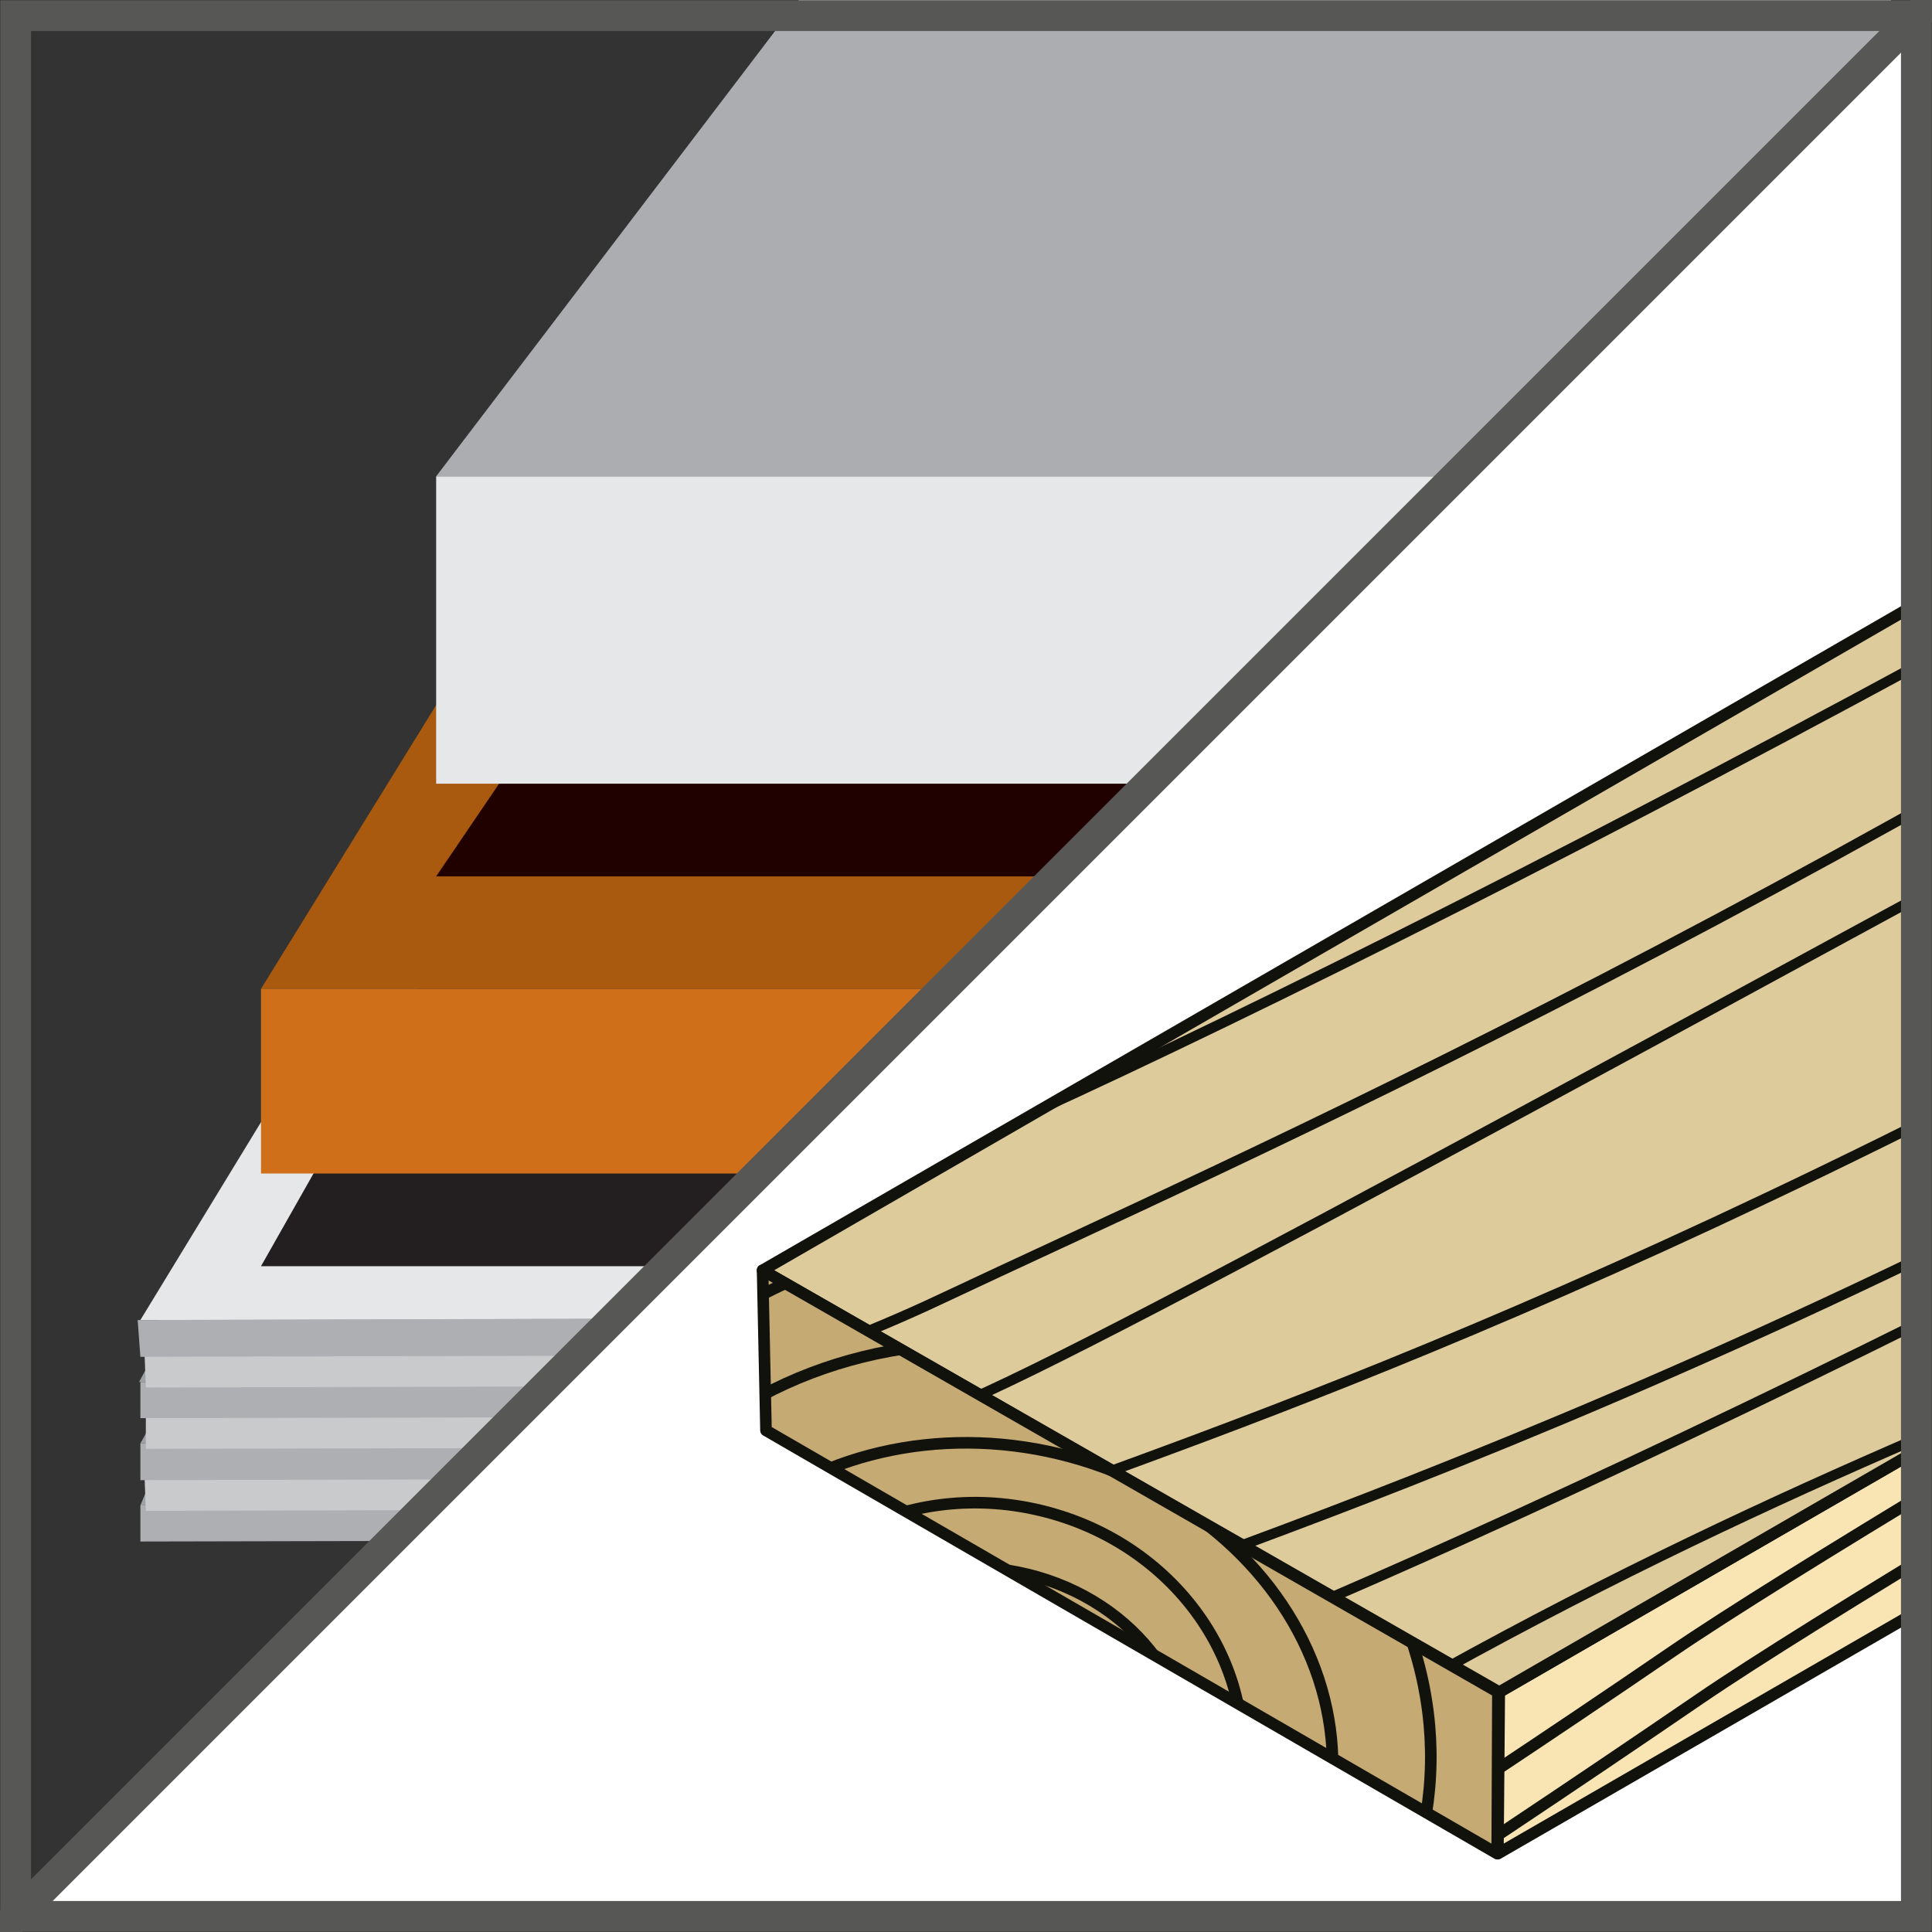 <svg xmlns="http://www.w3.org/2000/svg" width="100mm" height="100mm" viewBox="0 0 283.5 283.5"><rect x="0" y="0" width="283.5" height="283.5" fill="#333333" stroke="none"/><defs><clipPath id="clippath"><path d="m70.7 128.6-32.4 57.2h251.1v-57.2z" class="st11"/></clipPath><clipPath id="clippath-1"><path d="M102.9 71.4 93.6 85h193.1v43.6-57.2z" class="st11"/></clipPath><clipPath id="clippath-2"><path d="M93.6 85 64 128.6h320.8V85z" class="st11"/></clipPath><clipPath id="clippath-3"><path d="M282.3 1.2v281.1H1.2" class="st8"/></clipPath><clipPath id="clippath-4"><path d="m219.8 272 .2-23.7L511.2 80l-.2 23.9z" style="stroke-width:1.7px;stroke:#12120d;stroke-linejoin:round;fill:#f8e5b3"/></clipPath><clipPath id="clippath-5"><path d="m220 248.3-108.1-61.9L403.2 18.2l108 61.8z" style="stroke-width:1.7px;stroke:#12120d;stroke-linejoin:round;fill:#decb9c"/></clipPath><clipPath id="clippath-6"><path d="m112.4 209.9-.5-23.5 107.9 61.9-.1 23.7z" class="st6"/></clipPath><clipPath id="clippath-7"><path d="M0 0h283.5v283.5H0z" class="st11"/></clipPath><linearGradient id="Namnlös_övertoning" x1="-504.2" x2="-498.8" y1="486.8" y2="486.8" data-name="Namnlös övertoning" gradientTransform="matrix(0 -10.6 -10.6 0 5285.7 -5136.4)" gradientUnits="userSpaceOnUse"><stop offset="0" stop-color="#e6e7e8"/><stop offset=".3" stop-color="#231f20"/><stop offset="1" stop-color="#231f20"/></linearGradient><linearGradient id="Namnlös_övertoning_2" x1="-499.8" x2="-494.3" y1="484.8" y2="484.8" data-name="Namnlös övertoning 2" gradientTransform="matrix(0 -10.6 -10.6 0 5293.1 -5146.9)" gradientUnits="userSpaceOnUse"><stop offset="0" stop-color="#e6e7e8"/><stop offset=".3" stop-color="#231f20"/><stop offset="1" stop-color="#231f20"/></linearGradient><linearGradient id="Namnlös_övertoning_3" x1="-499.8" x2="-494.3" y1="485.8" y2="485.8" data-name="Namnlös övertoning 3" gradientTransform="matrix(0 -10.6 -10.6 0 5289 -5146.9)" gradientUnits="userSpaceOnUse"><stop offset="0" stop-color="#9e5309"/><stop offset=".3" stop-color="#210000"/><stop offset="1" stop-color="#210000"/></linearGradient><style>.st0{fill:#a9abae}.st6{fill:#c5aa73}.st7{fill:#adafb2}.st8{fill:#fff}.st9{fill:#9fa1a4}.st11,.st12,.st13,.st14{fill:none}.st12,.st6{stroke-width:1.7px}.st12,.st14,.st6{stroke:#12120d;stroke-linejoin:round}.st13{stroke:#575756;stroke-width:4.5px}.st24{fill:#c9cacc}.st28{fill:#e6e7e8}.st14{stroke-width:1.5px}</style></defs><g id="Ebene_1"><path d="m35.1 185.8-14.5 35.1 235.9-.6-.1-35.7z" class="st9"/><path d="M20.6 220.9v5.3l236.5-.5v-5.4z" class="st7"/><path d="m38 180.6-17.4 35.8 236.8-.7.3-35.6z" class="st0"/><path d="m21.2 216.4.2 5.3 235.3-.6v-5.4z" class="st24"/><path d="m40.5 176.1-19.9 35.7 236.9-.6.2-35.7z" class="st9"/><path d="M20.6 211.8v5.4l236.5-.6v-5.4z" class="st7"/><path d="m38.3 171.6-17.7 35.7 236.9-.6.1-35.8z" class="st0"/><path d="M21.4 207.3v5.3l235.7-.5v-5.4z" class="st24"/><path d="m39.8 167.1-19.4 35.7 237.1-.6.3-35.8z" class="st9"/><path d="M20.6 202.8v5.3l236.5-.5v-5.4z" class="st7"/><path d="m42.3 162.6-21.7 35.7 236.9-.6.3-35.8z" class="st0"/><path d="m21.2 198.3.2 5.3 235.7-.6v-5.3z" class="st24"/><path d="m42.3 158.1-21.7 35.6 236-.7-.2-35.6z" class="st28"/><path d="m20.2 193.7.4 5.4 236.1-.6-.4-5.4z" class="st7"/><g style="clip-path:url(#clippath)"><path d="M38.3 128.6h218.3v57.2H38.3z" style="fill:url(#Namnlös_övertoning)"/></g><path d="M257.7 85v60.1H38.3L75.4 85z" style="fill:#aa5a0e"/><path d="M38.3 145.1h219.5v27.1H38.3z" style="fill:#d06f1a"/><g style="clip-path:url(#clippath-1)"><path d="M93.6 71.4h164.1v57.2H93.6z" style="fill:url(#Namnlös_övertoning_2)"/></g><g style="clip-path:url(#clippath-2)"><path d="M64 85h193.7v43.6H64z" style="fill:url(#Namnlös_övertoning_3)"/></g><path d="M117.2 0 64 69.9h213.5V0z" style="fill:#abadb0"/><path d="M64 69.9h193.7V115H64z" class="st28"/></g><g id="Ebene_2"><path d="M282.3 1.2v281.1H1.2" class="st8"/><g style="clip-path:url(#clippath-3)"><path d="m219.8 272 .2-23.7L511.2 80l-.2 23.9z" style="fill:#f8e5b3"/><g style="clip-path:url(#clippath-4)"><path d="M719-35.8C566.5 46.3 526.9 74.7 461.6 113.5c-38.9 23.1-183.7 106.6-216.3 128.9C94.3 345.6-20.2 398.7-67.2 428.3c-70.3 44.3-107 51.1-249.9 136.1-88.4 52.6-118.8 69.8-172.7 101.7" class="st12"/><path d="M726.2-23.7C592.5 43 531 81.6 465.7 120.4 426.8 143.5 282 227 249.4 249.3c-151 103.3-273.3 165.4-312.5 186-73.4 38.5-107 51.1-249.9 136.1-88.4 52.6-132.7 77.2-171.9 103.2M709.1-52.5C575.4 14.2 513.9 52.9 448.6 91.7c-38.9 23.1-208.5 127-242.8 146.8-150.7 87-246.8 147.4-286 168-73.4 38.5-94.7 54.8-237.6 139.7-88.4 52.6-145 73.6-184.1 99.5" class="st12"/><path d="M730-17.2C586.7 60.2 535.7 89.7 470.4 128.4c-38.9 23.1-231.4 140-264.9 161.4C63 380.9-19.1 422.7-58.3 443.3c-73.4 38.5-107 51.1-249.9 136.1-88.4 52.6-122.3 71.7-173.9 99.8M741.2 1.7c-174 87.2-197.3 101.7-262.6 140.5-38.9 23.1-173.3 101.1-216.3 128.9C128.7 357.3-11 436.5-50.2 457c-73.4 38.5-133.8 70.4-276.6 155.4-88.4 52.6-89.2 55.4-143.1 87.2M704.6-60C530.7 27.2 507.3 41.7 442 80.5c-38.9 23.1-173.3 101.1-216.3 128.9-133.6 86.2-273.3 165.4-312.5 186-73.4 38.5-108 70.5-250.9 155.4-88.4 52.6-114.9 55.3-168.9 87.2M715.2-42.1C556.8 46.8 520 63.2 454.7 102c-38.9 23.1-173.3 101.1-216.3 128.9C104.9 317.2-34.8 396.3-74 416.9c-73.4 38.5-133.8 70.4-276.6 155.4-88.4 52.6-89.2 55.4-143.1 87.2" class="st12"/><path d="M735.6-7.9C593.7 61.5 566.1 85.4 475.1 136.2c-39.5 22.1-183.7 106.6-216.3 128.9-151 103.3-273.3 165.4-312.5 186-73.4 38.5-107.7 50-249.9 136.1-52.2 31.6-118.8 69.8-172.7 101.7M745.1 8.2C575.7 86.8 549.9 113.5 484.6 152.3 445.7 175.4 301 259 268.3 281.2 147.7 363 86.1 382.4-44.1 467.2c-69.6 45.3-107 51.1-249.9 136.1-88.4 52.6-118.8 69.8-172.7 101.7" class="st12"/></g><path d="m219.8 272 .2-23.7L511.2 80l-.2 23.9z" class="st12"/><path d="m220 248.3-108.1-61.9L403.2 18.2l108 61.8z" style="fill:#decb9c"/><g style="clip-path:url(#clippath-5)"><path d="M832.1-156.4C694.8-102 661.6-76.3 604-47.1c-34.3 17.4-184.7 80.6-213 99.2-121.1 79.8-210.1 118.3-252.9 138.5C95 211 39.5 218.2-86.4 282.2c-77.9 39.6-104.9 51.9-152.6 75.7" class="st14"/><path d="M844.1-132.8c-122.2 39-175.6 70-233.2 99.2C576.6-16.2 450.4 40 420.6 56.1c-139.6 75.4-244.7 133.8-275.5 148-64.3 29.6-80.5 27.3-206.4 91.3-77.9 39.6-135.5 57.1-169.2 78.9M815.8-188.6c-122.2 39-175.6 70-233.2 99.2C548.3-72 419.8-11.4 392 8 263.6 97.7 152.2 135.2 116.7 148.3c-66.4 24.5-98.6 27.6-224.5 91.6-77.9 39.6-117.5 56.8-151.1 78.6M850.4-120.2c-129 51.5-174.1 73-231.7 102.1-34.3 17.4-203.1 107.6-232.1 125-123.5 74.2-198.3 99.6-233.8 112.7-66.4 24.5-98.6 27.6-224.5 91.6-77.9 39.6-108.1 53.2-154.4 72.1M869-83.6c-158.8 51.5-179.2 63-236.8 92.2C597.9 26 478.8 83.1 441.6 106c-115.4 71-239.8 127.2-275.3 140.3-66.4 24.5-121 45.1-246.9 109.1-77.9 39.6-77.8 43.8-125.4 67.6M808.3-203.3c-158.8 51.5-179.2 63-236.8 92.2-34.3 17.4-153.4 74.5-190.6 97.4-115.3 71-239.7 127.2-275.2 140.3-66.4 24.5-121 45.1-246.9 109.1-77.9 39.6-77.8 43.8-125.4 67.6" class="st14"/><path d="M825.9-168.5c-141.4 62.3-175.6 70-233.2 99.2-34.3 17.4-153.4 74.5-190.6 97.4-115.4 71-244.3 134.5-279.8 147.6C55.9 200.2 15 230.8-120.1 277.5c-82.6 28.5-77.8 43.8-125.4 67.6M859.6-102.2C729.5-62.9 707.7-38.4 626.4-3c-35.3 15.4-162.8 78-190.6 97.4C307.4 184.1 196 221.6 160.5 234.7 94.1 259.2 60.8 260-64 326.3c-45.8 24.3-104.9 51.9-152.6 75.7M875.4-71C718.6-31.1 699.8-1 642.2 28.2c-34.3 17.4-162.6 78.2-190.6 97.4-102.8 70.6-163 70-275.3 140.3-60 37.5-98.6 27.6-224.5 91.6-77.9 39.6-104.9 51.9-152.6 75.7" class="st14"/></g><path d="m220 248.3-108.1-61.9L403.2 18.2l108 61.8z" class="st12"/><path d="m112.4 209.9-.5-23.5 107.9 61.9-.1 23.7z" style="fill:#c5aa73"/><g style="clip-path:url(#clippath-6)"><ellipse cx="147.7" cy="248.3" class="st6" rx="98.7" ry="97.7" transform="rotate(-76.5 147.498 248.224)"/><ellipse cx="144.8" cy="252.7" class="st6" rx="85" ry="86.9" transform="rotate(-76.5 144.629 252.646)"/><ellipse cx="147.7" cy="255.7" class="st6" rx="74.1" ry="75.6" transform="rotate(-76.5 147.627 255.627)"/><ellipse cx="146.3" cy="255.2" class="st6" rx="57.4" ry="64.1" transform="rotate(-76.5 146.072 255.121)"/><ellipse cx="145.1" cy="256.2" class="st6" rx="43.9" ry="50.8" transform="rotate(-76.5 144.982 256.113)"/><ellipse cx="144.7" cy="255.7" class="st6" rx="34.7" ry="37.9" transform="rotate(-76.5 144.46 255.6)"/><ellipse cx="144.7" cy="256.1" class="st6" rx="25.6" ry="30" transform="rotate(-76.5 144.564 255.99)"/><ellipse cx="145.4" cy="257.2" class="st6" rx="17" ry="22.4" transform="rotate(-76.5 145.28 257.17)"/><ellipse cx="147.9" cy="258.9" class="st6" rx="7.7" ry="10" transform="rotate(-76.5 147.726 258.893)"/></g><path d="m112.4 209.9-.5-23.5 107.9 61.9-.1 23.7z" class="st12"/></g></g><g id="Rahmen"><path d="M283.5 0 0 283.5" class="st13"/><path d="M2.3 2.3h278.9v278.9H2.3z" class="st13" style="clip-path:url(#clippath-7)"/></g></svg>